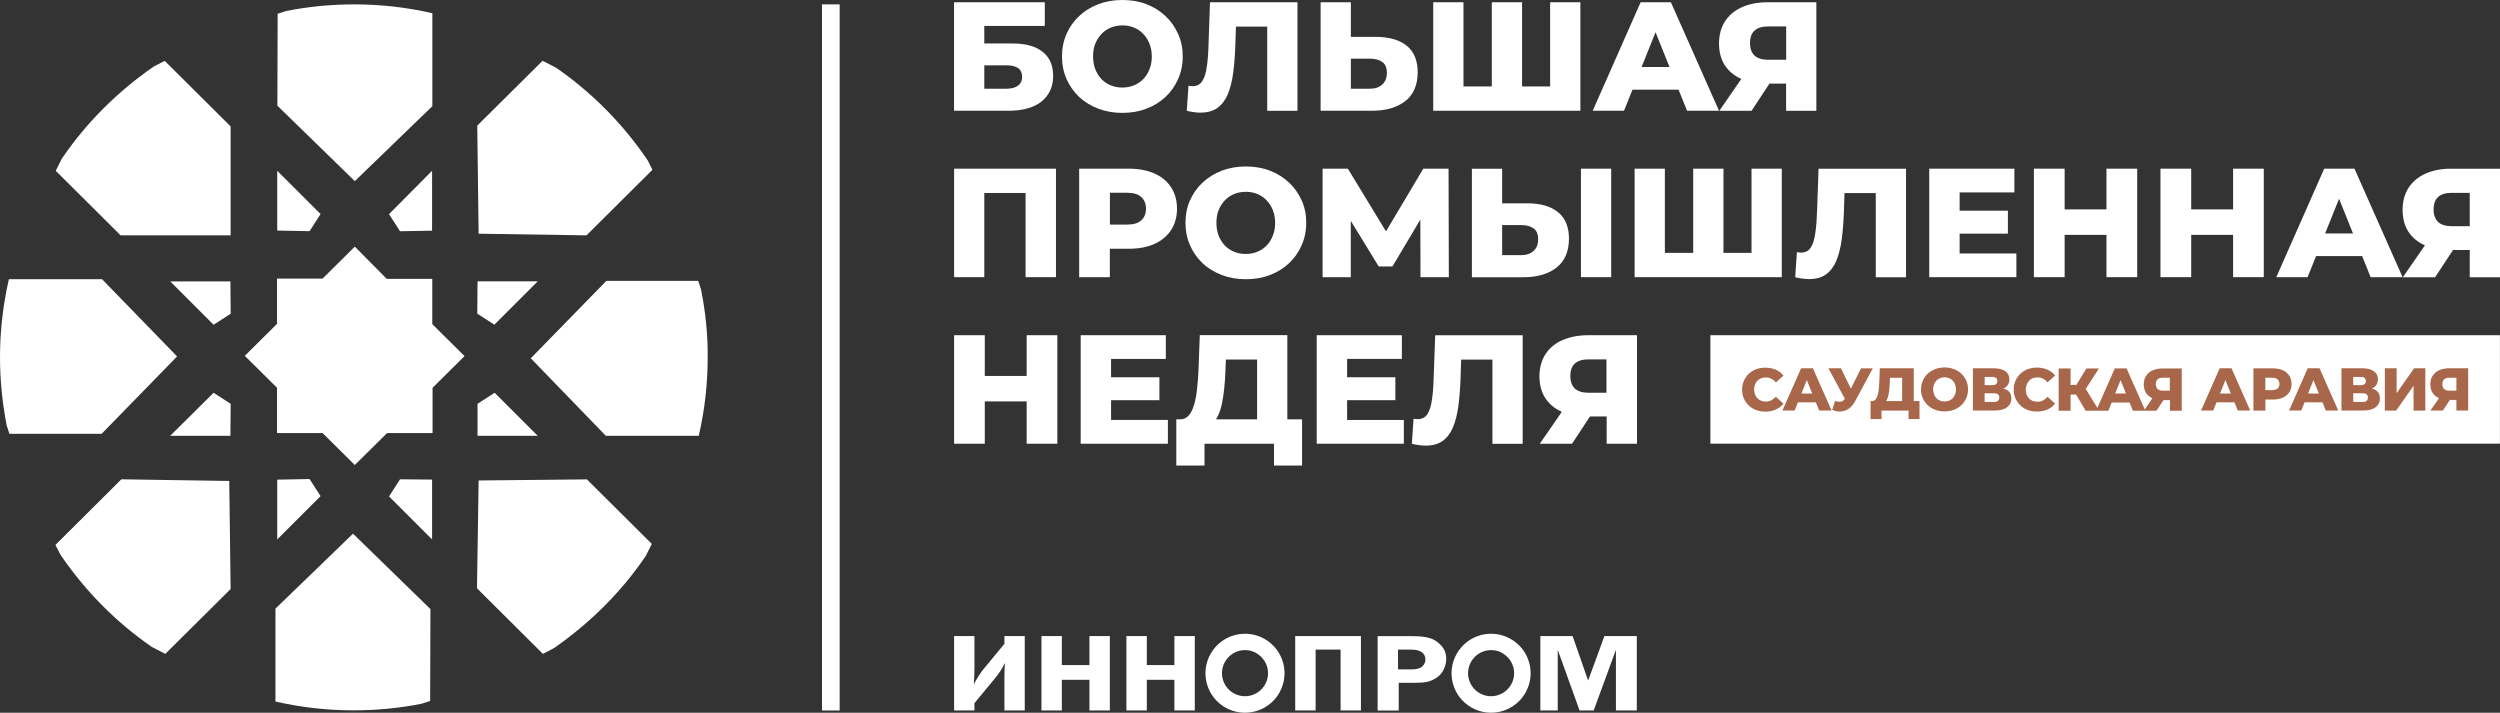 <?xml version="1.0" encoding="UTF-8"?> <svg xmlns="http://www.w3.org/2000/svg" id="_Слой_1" data-name="Слой 1" viewBox="0 0 365.21 104.12"><rect x="0" y="0" width="365.21" height="104.12" fill="#333333" stroke="none"/><defs><style> .cls-1 { fill: #fff; } .cls-2 { fill: #a8674a; } </style></defs><g><polygon class="cls-1" points="63.15 56.69 67.86 52.02 63.15 47.35 63.15 40.74 56.5 40.74 51.83 36.03 47.12 40.7 40.47 40.7 40.47 47.31 35.76 51.98 40.47 56.65 40.47 63.26 47.12 63.26 51.83 67.93 56.55 63.26 63.19 63.26 63.19 56.69 63.15 56.69"></polygon><path class="cls-1" d="M33.66,41.11h-8.79l6.33,6.33,2.5-1.61-.04-4.71ZM69.72,18.35l.2,15.79,15.76.24,9.63-9.58-.69-1.37c-3.59-5.31-8.14-9.91-13.39-13.54l-1.97-1.01-9.54,9.47Z"></path><path class="cls-1" d="M40.5,15.42l11.33,11.04,11.33-10.95V1.92h-.04c-3.67-.84-7.46-1.28-11.36-1.28-3.43,0-6.77.33-9.96.97l-1.24.4-.04,13.41h-.01ZM40.5,33.69v-8.74l6.33,6.32-1.61,2.5-4.71-.09ZM69.76,41.1h8.79l-6.33,6.33-2.5-1.61.04-4.71ZM33.69,86.05l-.2-15.79-15.76-.24-9.63,9.58.69,1.37c3.59,5.31,8.14,9.91,13.39,13.54l1.97,1.01,9.54-9.47Z"></path><path class="cls-1" d="M69.76,63.66h8.79l-6.29-6.28-2.5,1.61v4.67ZM33.66,63.66h-8.79l6.33-6.28,2.5,1.61-.04,4.67ZM17.62,34.38h16.07v-15.91l-9.63-9.58-1.62.84c-5.24,3.63-9.83,8.18-13.41,13.45l-.89,1.77,9.47,9.42ZM14.83,63.39l11.04-11.32-10.96-11.28H1.29v.04c-.84,3.67-1.29,7.5-1.29,11.35,0,3.43.36,6.73.97,9.95l.4,1.24h13.46v.02ZM62.9,89l-11.33-11.04-11.33,10.95v13.58h.04c3.67.84,7.46,1.28,11.36,1.28,3.43,0,6.77-.33,9.96-.97l1.24-.4.04-13.42h.01Z"></path><path class="cls-1" d="M85.76,70.03l-15.84.16-.24,15.75,9.63,9.58,1.61-.84c5.24-3.63,9.83-8.18,13.41-13.45l.89-1.77-9.47-9.42h.01Z"></path><path class="cls-1" d="M63.12,33.69v-8.74l-6.29,6.33,1.61,2.5,4.67-.08ZM40.5,70.06v8.74l6.33-6.32-1.61-2.5-4.71.09ZM63.12,70.06v8.74l-6.29-6.28,1.61-2.5,4.67.04ZM102.4,42.27l-.4-1.24h-13.42l-11.04,11.31,10.96,11.32h13.59v-.04c.84-3.67,1.29-7.45,1.29-11.32.04-3.47-.33-6.81-.97-10.02"></path></g><rect class="cls-1" x="120.08" y=".64" width="2.58" height="103.15"></rect><path class="cls-1" d="M142.35,102.71v1.08h-2.97v-10.87h2.97v4.63c0,.8-.03,1.6-.09,2.41.49-.93.97-1.67,1.44-2.24l3.03-3.67v-1.13h2.97v10.87h-2.97v-4.92c0-.83.03-1.5.09-2.03-.41.81-.9,1.56-1.45,2.23l-3.02,3.65h0ZM159.15,92.92v4.24h-4.03v-4.24h-2.98v10.87h2.98v-4.48h4.03v4.48h2.98v-10.87h-2.98ZM171.56,92.92v4.24h-4.03v-4.24h-2.98v10.87h2.98v-4.48h4.03v4.48h2.98v-10.87h-2.98ZM189.21,103.79h2.98v-8.89h3.65v8.89h2.97v-10.87h-9.6v10.87h0ZM204.32,99.75h2.13c.92,0,1.6-.05,2.03-.14.43-.09.88-.29,1.34-.58.46-.29.82-.69,1.07-1.2.25-.51.38-1.03.38-1.57,0-.76-.23-1.41-.71-1.93-.47-.53-1.01-.89-1.61-1.09-.6-.2-1.47-.31-2.61-.31h-5.09v10.87h3.08v-4.04h0ZM204.22,94.9h1.96c.69,0,1.2.13,1.54.39.34.26.51.61.51,1.05,0,.38-.15.72-.45,1.01-.3.29-.83.44-1.58.44h-1.97v-2.88ZM230.74,103.79h2.07l3.25-8.86v8.86h3.05v-10.87h-4.73l-2.38,6.5-2.27-6.5h-4.71v10.87h2.54v-8.86l3.19,8.86h0Z"></path><path class="cls-1" d="M184.72,93.33c-2.78-1.57-6.29-.6-7.87,2.18-1.57,2.77-.6,6.3,2.18,7.86,2.78,1.57,6.3.59,7.87-2.18,1.57-2.77.6-6.29-2.18-7.86M183.53,95.42c1.62.92,2.19,2.97,1.27,4.58-.91,1.61-2.97,2.19-4.58,1.27-1.62-.92-2.19-2.97-1.27-4.59.92-1.62,2.98-2.19,4.59-1.27"></path><path class="cls-1" d="M220.67,93.33c-2.78-1.57-6.29-.6-7.87,2.18-1.57,2.77-.6,6.3,2.18,7.86,2.78,1.57,6.3.59,7.87-2.18,1.57-2.77.6-6.29-2.18-7.86M219.48,95.42c1.62.92,2.19,2.97,1.27,4.58-.91,1.61-2.97,2.19-4.58,1.27-1.62-.92-2.19-2.97-1.27-4.59.92-1.62,2.97-2.19,4.59-1.27"></path><g><path class="cls-1" d="M152.13,14.84c1.15-.91,1.72-2.2,1.72-3.74s-.51-2.72-1.54-3.53c-1.01-.81-2.48-1.22-4.42-1.22h-4.1v-2.56h8.84V.33h-13.26v15.85h7.93c2.07,0,3.68-.44,4.83-1.33ZM143.79,12.96v-3.42h3.22c1.54,0,2.31.56,2.31,1.68,0,.56-.2.99-.61,1.29-.39.3-.96.45-1.7.45h-3.22Z"></path><polygon class="cls-1" points="143.79 28.19 149.82 28.19 149.82 40.49 154.26 40.49 154.26 24.64 139.38 24.64 139.38 40.49 143.79 40.49 143.79 28.19"></polygon><path class="cls-1" d="M265.35.33h-7.14c-1.44,0-2.69.25-3.76.73-1.06.48-1.88,1.17-2.47,2.08-.57.89-.86,2.01-.86,3.21s.27,2.25.81,3.13c.56.87,1.35,1.55,2.38,2.02.02,0,.05.02.07.03l-3.22,4.66h4.71l2.62-3.98h2.43v3.98h4.42V.33ZM256.31,4.47c.45-.41,1.12-.61,2-.61h2.62v4.87h-2.67c-.84,0-1.49-.2-1.95-.61-.44-.43-.66-1.02-.66-1.84s.22-1.42.66-1.81Z"></path><path class="cls-1" d="M339.53,24.64l-7,15.85h4.57l1.24-3.08h6.73l1.24,3.08h4.67l-7.03-15.85h-4.42ZM339.66,34.11l2.04-5.07,2.04,5.07h-4.08Z"></path><polygon class="cls-1" points="149.98 54.92 143.86 54.92 143.86 48.97 139.38 48.97 139.38 64.82 143.86 64.82 143.86 58.64 149.98 58.64 149.98 64.82 154.46 64.82 154.46 48.97 149.98 48.97 149.98 54.92"></polygon><path class="cls-1" d="M238.48,13.1h6.73l1.24,3.08h4.67l-7.03-15.85h-4.42l-7,15.85h4.57l1.24-3.08ZM239.81,9.79l2.04-5.08,2.04,5.08h-4.08Z"></path><polygon class="cls-1" points="230.87 .33 226.45 .33 226.45 12.63 222.35 12.63 222.35 .33 217.93 .33 217.93 12.63 213.79 12.63 213.79 .33 209.37 .33 209.37 16.18 230.87 16.18 230.87 .33"></polygon><rect class="cls-1" x="230.95" y="24.64" width="4.42" height="15.85"></rect><path class="cls-1" d="M163.96,16.49c1.28,0,2.45-.2,3.51-.61,1.08-.41,2-.98,2.79-1.72.79-.74,1.4-1.61,1.84-2.61.45-1.01.68-2.11.68-3.31s-.22-2.29-.68-3.28c-.44-1-1.05-1.87-1.84-2.61-.79-.75-1.72-1.33-2.79-1.74-1.06-.41-2.24-.61-3.51-.61s-2.44.2-3.51.61c-1.07.41-2.01.99-2.81,1.74-.79.74-1.4,1.61-1.84,2.61-.44,1-.66,2.09-.66,3.28s.22,2.29.66,3.29c.44,1,1.05,1.87,1.84,2.63.8.74,1.74,1.31,2.81,1.72,1.07.41,2.24.61,3.51.61ZM159.68,8.25c0-.69.1-1.32.32-1.86.23-.56.53-1.03.91-1.43.39-.41.85-.72,1.36-.93.53-.21,1.09-.32,1.7-.32s1.16.1,1.68.32c.53.21.98.52,1.36.93.39.39.69.87.91,1.43.22.55.34,1.17.34,1.86s-.11,1.3-.34,1.86c-.21.56-.51,1.04-.91,1.45-.38.39-.83.69-1.36.91-.51.21-1.08.32-1.68.32s-1.17-.1-1.7-.32c-.51-.21-.97-.51-1.36-.91-.38-.4-.68-.89-.91-1.45-.21-.56-.32-1.16-.32-1.86Z"></path><path class="cls-1" d="M205.31,14.76c1.19-.95,1.79-2.36,1.79-4.21,0-1.72-.54-3.02-1.61-3.87-1.06-.86-2.55-1.29-4.48-1.29h-3.67V.33h-4.42v15.85h7.5c2.07,0,3.7-.48,4.89-1.43ZM197.34,12.96v-4.39h2.79c.75,0,1.35.16,1.79.48.45.3.68.85.68,1.58s-.22,1.31-.68,1.72c-.44.41-1.03.61-1.79.61h-2.79Z"></path><polygon class="cls-1" points="196.9 24.64 193.21 24.64 193.21 40.49 197.33 40.49 197.33 32.27 201.41 38.93 203.41 38.93 207.49 32.08 207.51 40.49 211.65 40.49 211.61 24.64 207.92 24.64 202.47 33.8 196.9 24.64"></polygon><path class="cls-1" d="M358.07,24.64c-1.44,0-2.69.25-3.76.73-1.06.48-1.88,1.17-2.47,2.08-.57.89-.86,2.01-.86,3.21s.27,2.25.81,3.13c.56.87,1.35,1.55,2.38,2.02.02,0,.05.02.07.03l-3.22,4.66h4.71l2.62-3.98h2.44v3.98h4.42v-15.85h-7.14ZM356.16,28.78c.45-.41,1.12-.61,2-.61h2.63v4.87h-2.67c-.84,0-1.49-.2-1.95-.61-.44-.43-.66-1.02-.66-1.84s.22-1.42.66-1.81Z"></path><path class="cls-1" d="M175.39,16.45h0c1,0,1.81-.23,2.45-.68.65-.47,1.16-1.14,1.52-1.99.36-.87.63-1.92.79-3.15.16-1.24.27-2.62.32-4.16l.08-2.58h4.57v12.3h4.42V.33h-12.78l-.22,6.32c-.03,1.19-.11,2.24-.25,3.13-.12.89-.34,1.59-.66,2.08-.32.49-.79.73-1.4.73-.2,0-.4-.02-.61-.07l-.25,3.67c.38.09.73.16,1.07.2.34.04.67.07.97.07Z"></path><path class="cls-1" d="M265.43,30.96c-.03,1.19-.11,2.23-.25,3.13-.12.89-.34,1.59-.66,2.08-.32.49-.79.73-1.41.73-.2,0-.4-.02-.61-.07l-.25,3.67c.38.09.73.16,1.07.2.34.04.67.07.97.07h0c1,0,1.82-.23,2.45-.68.65-.47,1.16-1.14,1.52-2,.36-.87.63-1.92.79-3.15.16-1.24.27-2.62.32-4.16l.08-2.58h4.57v12.3h4.42v-15.85h-12.78l-.22,6.32Z"></path><path class="cls-1" d="M229.2,34.86c0-1.72-.54-3.02-1.61-3.87-1.06-.86-2.55-1.29-4.48-1.29h0s-3.67,0-3.67,0v-5.05h-4.42v15.85h7.5c2.07,0,3.7-.48,4.89-1.43,1.19-.95,1.79-2.36,1.79-4.21ZM224.02,36.66c-.44.41-1.03.61-1.79.61h-2.79v-4.39h2.79c.75,0,1.35.16,1.79.48.45.3.68.85.68,1.59s-.22,1.31-.68,1.72Z"></path><polygon class="cls-1" points="286.27 34.13 293.32 34.13 293.32 30.78 286.27 30.78 286.27 28.11 294.27 28.11 294.27 24.64 281.83 24.64 281.83 40.49 294.56 40.49 294.56 37.03 286.27 37.03 286.27 34.13"></polygon><path class="cls-1" d="M209.43,55.29c-.03,1.19-.11,2.24-.25,3.13-.12.89-.34,1.59-.66,2.08-.32.49-.79.73-1.41.73-.2,0-.4-.02-.61-.07l-.25,3.67c.38.09.73.16,1.07.2.34.04.67.07.97.07h0c1,0,1.82-.23,2.45-.68.65-.47,1.16-1.14,1.52-2,.36-.87.63-1.92.79-3.15.16-1.24.27-2.62.32-4.16l.08-2.58h4.57v12.3h4.42v-15.85h-12.78l-.23,6.32Z"></path><path class="cls-1" d="M228.22,49.69c-1.06.48-1.88,1.17-2.47,2.08-.58.89-.86,2.01-.86,3.21s.27,2.25.82,3.13c.56.87,1.35,1.55,2.38,2.02.02,0,.05.02.07.03l-3.22,4.66h4.71l2.62-3.98h2.44v3.98h4.43v-15.85h-7.14c-1.44,0-2.69.25-3.76.73ZM234.68,52.5v4.87h-2.67c-.84,0-1.49-.2-1.95-.61-.44-.43-.66-1.02-.66-1.84s.22-1.42.66-1.81c.45-.41,1.12-.61,2-.61h2.63Z"></path><polygon class="cls-1" points="255.87 36.94 251.77 36.94 251.77 24.64 247.35 24.64 247.35 36.94 243.21 36.94 243.21 24.64 238.79 24.64 238.79 40.49 260.29 40.49 260.29 24.64 255.87 24.64 255.87 36.94"></polygon><path class="cls-1" d="M188.3,26.67c-.79-.75-1.72-1.33-2.79-1.74-1.06-.41-2.24-.61-3.51-.61s-2.44.2-3.51.61c-1.07.41-2.01.99-2.81,1.74-.79.74-1.4,1.61-1.84,2.6-.44,1-.66,2.09-.66,3.28s.22,2.29.66,3.28c.44,1,1.05,1.87,1.84,2.63.8.74,1.74,1.31,2.81,1.72,1.07.41,2.24.61,3.51.61s2.46-.2,3.51-.61c1.07-.41,2-.98,2.79-1.72.79-.74,1.4-1.61,1.84-2.61.45-1.01.68-2.11.68-3.31s-.22-2.29-.68-3.28c-.44-.99-1.05-1.86-1.84-2.6ZM185.94,34.42c-.21.56-.51,1.04-.91,1.45-.38.39-.83.69-1.36.91-.51.21-1.07.32-1.68.32s-1.17-.1-1.7-.32c-.51-.21-.97-.51-1.36-.91-.38-.4-.68-.89-.91-1.45-.21-.56-.32-1.16-.32-1.86s.1-1.32.32-1.86c.23-.56.53-1.03.91-1.43.39-.41.85-.72,1.36-.93.53-.21,1.09-.32,1.7-.32s1.16.1,1.68.32c.53.21.98.52,1.36.93.39.39.69.87.91,1.43.22.55.34,1.18.34,1.86s-.11,1.3-.34,1.86Z"></path><path class="cls-1" d="M188.05,48.96h-12.78l-.18,4.89c-.04,1.07-.12,2.06-.22,2.97-.09.91-.24,1.69-.45,2.36-.2.67-.46,1.19-.81,1.56-.33.36-.76.54-1.29.52h.05s-.53,0-.53,0v6.75h4.12v-3.19h10.15v3.19h4.1v-6.75h-2.15v-12.3ZM177.92,60.74c.25-.49.43-1.05.57-1.72.15-.67.26-1.4.34-2.2.09-.8.15-1.66.18-2.58l.07-1.72h4.56v8.74h-6.02c.11-.16.22-.33.31-.52Z"></path><polygon class="cls-1" points="326.22 30.59 320.1 30.59 320.1 24.64 315.61 24.64 315.61 40.49 320.1 40.49 320.1 34.31 326.22 34.31 326.22 40.49 330.7 40.49 330.7 24.64 326.22 24.64 326.22 30.59"></polygon><path class="cls-1" d="M171.09,27.38c-.57-.89-1.39-1.57-2.45-2.04-1.04-.46-2.29-.7-3.74-.7h-7.25v15.85h0s4.48,0,4.48,0v-4.15h2.76c1.45,0,2.7-.23,3.74-.7,1.06-.48,1.88-1.16,2.45-2.04.57-.88.86-1.9.86-3.1s-.28-2.25-.86-3.13ZM166.71,32.2c-.45.41-1.15.61-2.08.61h-2.49v-4.65h2.49c.93,0,1.63.2,2.08.61.46.41.7.99.7,1.72s-.23,1.29-.7,1.7Z"></path><polygon class="cls-1" points="162.31 61.36 162.31 58.46 169.37 58.46 169.37 55.11 162.31 55.11 162.31 52.43 170.31 52.43 170.31 48.97 157.87 48.97 157.87 64.82 170.61 64.82 170.61 61.35 162.32 61.35 162.31 61.36"></polygon><polygon class="cls-1" points="196.79 58.46 203.84 58.46 203.84 55.11 196.79 55.11 196.79 52.43 204.79 52.43 204.79 48.97 192.35 48.97 192.35 64.82 205.08 64.82 205.08 61.35 196.79 61.35 196.79 58.46"></polygon><polygon class="cls-1" points="307.72 30.59 301.61 30.59 301.61 24.64 297.12 24.64 297.12 40.49 301.61 40.49 301.61 34.31 307.72 34.31 307.72 40.49 312.21 40.49 312.21 24.64 307.72 24.64 307.72 30.59"></polygon></g><rect class="cls-1" x="249.86" y="48.97" width="115.34" height="15.84"></rect><g><path class="cls-2" d="M259.43,57.93c-.2.24-.42.41-.66.54-.24.12-.5.19-.8.19-.25,0-.48-.04-.7-.12-.21-.08-.39-.2-.54-.36-.15-.16-.27-.34-.35-.56s-.13-.46-.13-.72.04-.51.13-.72c.08-.22.2-.4.35-.56.15-.16.33-.27.54-.36.21-.08.44-.12.7-.12.29,0,.56.06.8.19s.46.3.66.54l1.11-1c-.3-.38-.67-.66-1.12-.86-.45-.2-.96-.3-1.53-.3-.49,0-.94.08-1.35.23-.41.16-.77.38-1.08.67s-.54.63-.71,1.02c-.17.39-.26.82-.26,1.29s.08.9.26,1.29c.17.39.41.73.71,1.02s.66.51,1.08.67c.42.16.87.23,1.35.23.57,0,1.08-.1,1.53-.3.45-.2.82-.49,1.12-.86l-1.11-1Z"></path><path class="cls-2" d="M263.11,53.8l-2.72,6.17h1.78l.48-1.2h2.62l.48,1.2h1.82l-2.73-6.17h-1.72ZM263.16,57.49l.79-1.97.79,1.97h-1.58Z"></path><path class="cls-2" d="M271.87,53.8l-1.49,2.98-1.44-2.98h-1.84l2.4,4.45c-.17.25-.36.4-.58.43-.22.04-.5,0-.85-.09l-.41,1.29c.46.19.9.26,1.31.23.42-.04.8-.18,1.15-.44s.65-.62.9-1.09l2.56-4.77h-1.7Z"></path><path class="cls-2" d="M279.58,53.8h-4.97l-.07,1.9c-.02.42-.04.8-.08,1.16-.04.35-.1.66-.18.92-.08.26-.19.46-.32.6-.13.14-.3.21-.51.21h-.19v2.63h1.6v-1.24h3.95v1.24h1.6v-2.63h-.84v-4.79ZM275.65,58.38c.09-.19.16-.41.22-.67.06-.26.1-.54.13-.85s.05-.65.07-1l.03-.67h1.77v3.4h-2.34c.05-.06.09-.13.13-.21Z"></path><path class="cls-2" d="M286.52,54.59c-.31-.29-.67-.52-1.08-.67-.41-.16-.87-.24-1.37-.24s-.95.08-1.37.24c-.42.16-.78.38-1.09.67s-.55.63-.72,1.02c-.17.39-.26.81-.26,1.28s.08.89.26,1.28c.17.39.41.73.72,1.02s.67.52,1.09.67c.42.16.87.24,1.37.24s.96-.08,1.37-.24c.41-.16.77-.38,1.08-.67.3-.29.54-.63.72-1.02.17-.39.26-.82.26-1.28s-.09-.89-.26-1.28c-.17-.39-.41-.73-.72-1.02ZM285.61,57.61c-.08.22-.2.4-.35.56-.15.16-.33.27-.53.36-.2.08-.42.12-.66.12s-.45-.04-.66-.12c-.2-.08-.38-.2-.53-.36-.15-.16-.27-.34-.35-.56s-.13-.46-.13-.72.04-.51.13-.73.2-.4.35-.56c.15-.16.33-.27.53-.36.2-.08.42-.12.66-.12s.45.04.66.12c.2.08.38.2.53.36.15.16.27.34.35.56s.13.46.13.73-.04.5-.13.72Z"></path><path class="cls-2" d="M293.24,57.01c-.17-.12-.38-.2-.6-.26.11-.05.24-.09.33-.16.38-.29.57-.68.57-1.18s-.2-.91-.61-1.19c-.41-.28-.98-.42-1.72-.42h-3v6.17h3.17c.79,0,1.4-.16,1.82-.48.42-.32.63-.75.63-1.29s-.2-.93-.59-1.2ZM289.93,55.06h1.11c.25,0,.43.05.55.15.12.1.19.25.19.45s-.06.35-.19.45c-.12.1-.31.15-.55.15h-1.11v-1.22ZM291.87,58.56c-.13.11-.32.16-.57.16h-1.38v-1.27h1.38c.25,0,.44.05.57.15.13.1.19.26.19.47s-.06.37-.19.48Z"></path><path class="cls-2" d="M296.41,55.61c.15-.16.33-.27.54-.36.21-.08.44-.12.7-.12.29,0,.56.06.8.19s.46.3.66.54l1.11-1c-.3-.38-.67-.66-1.12-.86-.45-.2-.96-.3-1.53-.3-.49,0-.94.08-1.35.23-.41.16-.77.38-1.08.67s-.54.63-.71,1.02c-.17.39-.26.82-.26,1.29s.08.9.26,1.29c.17.39.41.73.71,1.02s.66.51,1.08.67c.42.16.87.23,1.35.23.57,0,1.08-.1,1.53-.3.45-.2.82-.49,1.12-.86l-1.11-1c-.2.24-.42.41-.66.54-.24.12-.5.19-.8.19-.25,0-.48-.04-.7-.12-.21-.08-.39-.2-.54-.36-.15-.16-.27-.34-.35-.56s-.13-.46-.13-.72.04-.51.13-.72c.08-.22.2-.4.35-.56Z"></path><path class="cls-2" d="M314.47,54.09c-.41.19-.73.46-.96.81-.23.35-.34.77-.34,1.26s.11.88.32,1.22c.21.34.52.6.92.79,0,0,.02,0,.03,0l-1.13,1.64-2.65-5.99h-1.72l-2.55,5.77-1.7-2.78,1.93-2.98h-1.83l-1.47,2.4h-.84v-2.4h-1.74v6.17h1.74v-2.36h.8l1.4,2.36h3.32l.48-1.2h2.62l.48,1.2h3.45l1.02-1.55h.95v1.55h1.72v-6.17h-2.78c-.56,0-1.04.09-1.46.28ZM308.99,57.49l.79-1.97.79,1.97h-1.58ZM316.98,55.18v1.89h-1.04c-.33,0-.58-.08-.75-.24-.17-.16-.26-.4-.26-.71s.09-.55.26-.71c.17-.16.43-.23.77-.23h1.02Z"></path><path class="cls-2" d="M324.26,53.8l-2.72,6.17h1.78l.48-1.2h2.62l.48,1.2h1.82l-2.73-6.17h-1.72ZM324.31,57.49l.79-1.97.79,1.97h-1.58Z"></path><path class="cls-2" d="M334.75,56.09c0-.47-.11-.88-.33-1.22-.22-.34-.54-.61-.95-.79-.41-.18-.89-.27-1.46-.27h-2.82v6.17h1.75v-1.61h1.08c.56,0,1.05-.09,1.46-.28.41-.19.72-.45.95-.79.22-.34.33-.74.33-1.21ZM332.72,56.75c-.18.16-.45.24-.82.24h-.97v-1.81h.97c.36,0,.64.08.82.24.18.16.27.38.27.67s-.09.5-.27.66Z"></path><path class="cls-2" d="M337.12,53.8l-2.72,6.17h1.78l.48-1.2h2.62l.48,1.2h1.82l-2.73-6.17h-1.72ZM337.17,57.49l.79-1.97.79,1.97h-1.58Z"></path><path class="cls-2" d="M347.08,57.01c-.17-.12-.38-.2-.6-.26.11-.05.24-.09.33-.16.38-.29.57-.68.57-1.18s-.2-.91-.61-1.19c-.41-.28-.98-.42-1.72-.42h-3v6.17h3.17c.79,0,1.4-.16,1.82-.48.42-.32.63-.75.63-1.29s-.2-.93-.59-1.2ZM343.77,55.06h1.11c.25,0,.43.05.55.15.12.1.19.25.19.45s-.06.35-.19.45c-.12.1-.31.15-.55.15h-1.11v-1.22ZM345.72,58.56c-.13.11-.32.16-.57.16h-1.38v-1.27h1.38c.25,0,.44.05.57.15.13.1.19.26.19.47s-.06.37-.19.48Z"></path><polygon class="cls-2" points="350.11 57.43 350.11 53.8 348.39 53.8 348.39 59.98 350.04 59.98 352.58 56.36 352.58 59.98 354.3 59.98 354.3 53.8 352.66 53.8 350.11 57.43"></polygon><path class="cls-2" d="M357.79,53.8c-.56,0-1.04.09-1.46.28-.41.19-.73.46-.96.81-.23.35-.34.77-.34,1.26s.11.88.32,1.22c.21.34.52.6.92.79,0,0,.02,0,.03,0l-1.26,1.81h1.83l1.02-1.55h.95v1.55h1.72v-6.17h-2.78ZM357.05,55.41c.17-.16.43-.23.77-.23h1.02v1.89h-1.04c-.33,0-.58-.08-.75-.24-.17-.16-.26-.4-.26-.71s.09-.55.26-.71Z"></path></g></svg> 